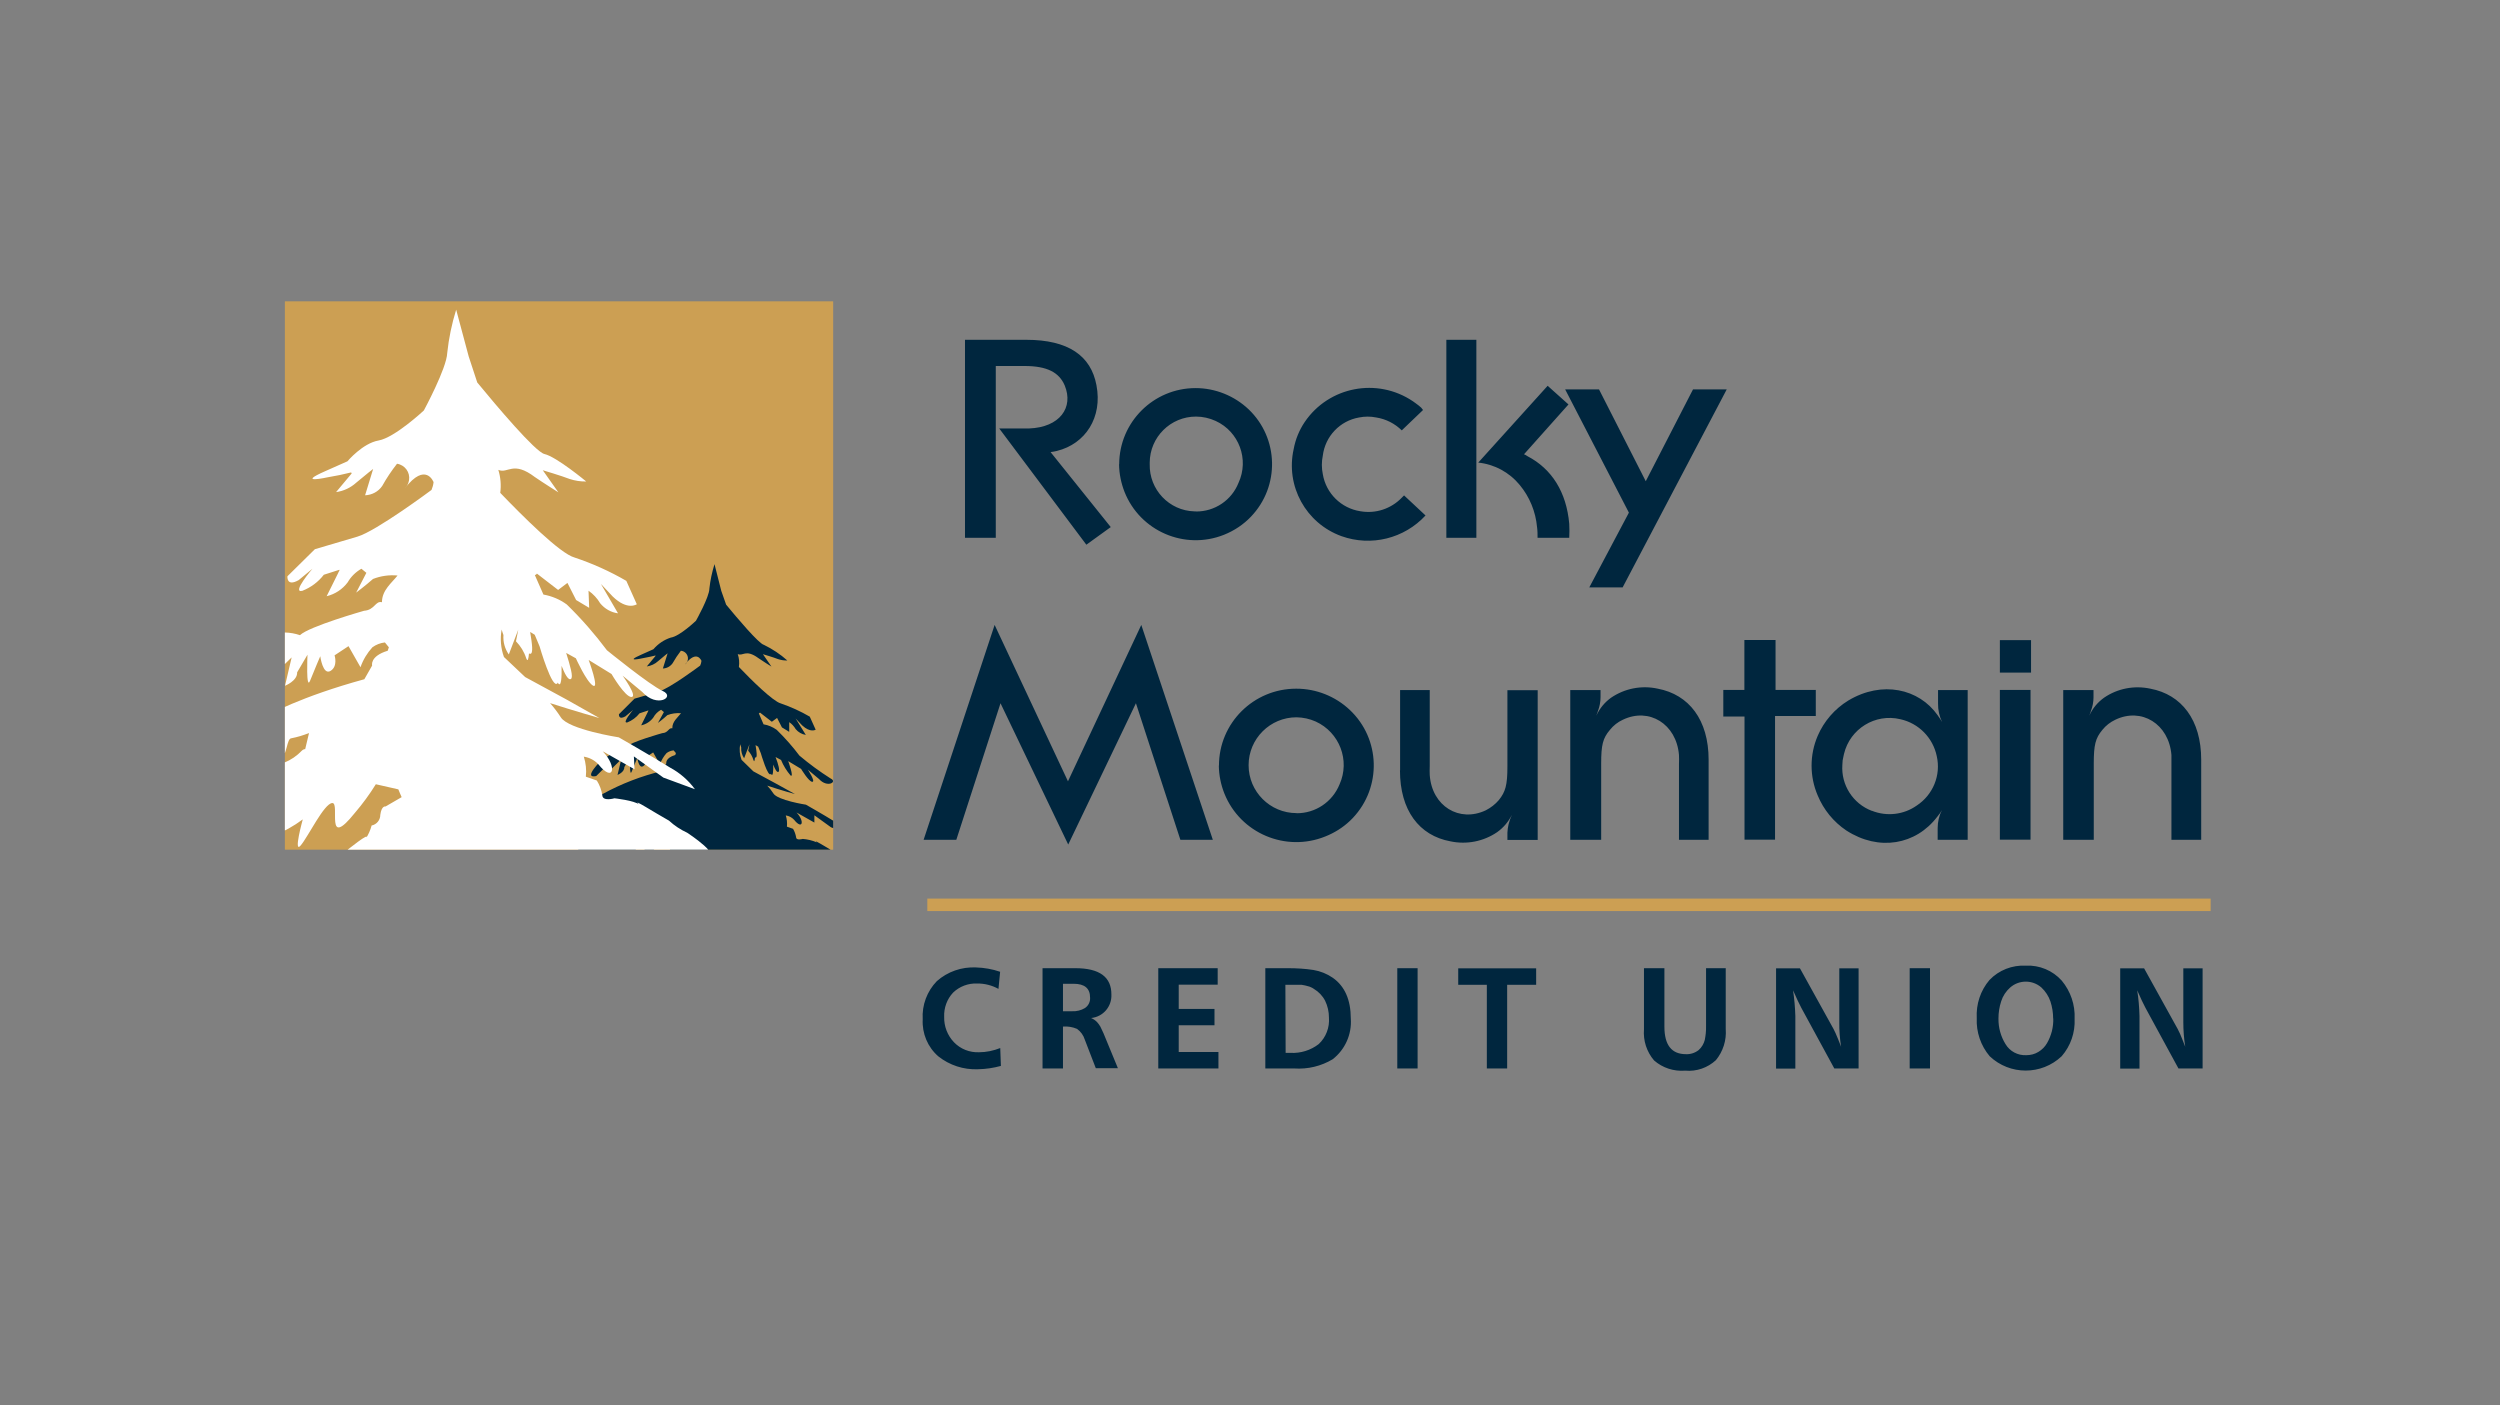 <?xml version="1.0" encoding="UTF-8"?>
<svg id="Layer_1" data-name="Layer 1" xmlns="http://www.w3.org/2000/svg" xmlns:xlink="http://www.w3.org/1999/xlink" viewBox="0 0 1957 1100">
  <rect x="0" y="0" width="1957" height="1100" fill="#808080" stroke="none"/>
  <defs>
    <style>
      .cls-1 {
        fill: none;
      }

      .cls-2 {
        fill: #fff;
      }

      .cls-2, .cls-3 {
        fill-rule: evenodd;
      }

      .cls-4 {
        fill: url(#linear-gradient);
      }

      .cls-5 {
        clip-path: url(#clippath-1);
      }

      .cls-6, .cls-3 {
        fill: #00263e;
      }

      .cls-7 {
        clip-path: url(#clippath);
      }

      .cls-8 {
        fill: #cc9f53;
      }
    </style>
    <clipPath id="clippath">
      <rect class="cls-1" x="2269.1" y="623.2" width="1920" height="376.3"/>
    </clipPath>
    <linearGradient id="linear-gradient" x1="16238.3" y1="-1784.8" x2="18765.9" y2="-1784.8" gradientTransform="translate(-14838.3 2590.1)" gradientUnits="userSpaceOnUse">
      <stop offset="0" stop-color="#002028" stop-opacity="0"/>
      <stop offset="1" stop-color="#002028"/>
    </linearGradient>
    <clipPath id="clippath-1">
      <rect class="cls-1" x="223" y="235.9" width="429.2" height="429.2"/>
    </clipPath>
  </defs>
  <g class="cls-7">
    <rect class="cls-4" x="1399.9" y="611" width="2527.6" height="388.5" transform="translate(5327.4 1610.5) rotate(180)"/>
  </g>
  <path class="cls-6" d="M783,820.5l.5,13.9c-5.8,1.6-11.8,2.5-17.9,2.6-11.2.5-22.3-3.1-31.1-10.1-8.3-7.2-12.8-17.9-12.2-29-.7-11.1,3.4-22,11.1-29.9,8.4-7.4,19.3-11.2,30.5-10.7,6.5.2,12.9,1.3,19,3.4l-1.3,13.4c-5.1-2.8-10.9-4.3-16.8-4.2-6.9-.3-13.7,2.3-18.7,7.1-4.8,5.1-7.3,12-7,19-.2,7.4,2.6,14.6,7.7,19.9,5.1,5.3,12.2,8.1,19.6,7.8,5.7,0,11.3-1.2,16.6-3.3ZM832.1,836.4h-16v-78.5h25.7c18.9,0,28.3,6.9,28.2,20.7.4,9.3-6.5,17.4-15.9,18.3,1.7.7,3.3,1.8,4.6,3.1,1,1.1,1.9,2.3,2.7,3.7.5,1.1,1.3,2.7,2.4,5.1l11.3,27.4h-17.3l-8.6-22.3c-1-3.4-3.2-6.4-6.1-8.5-3.5-1.5-7.3-2.1-11-1.8v32.8ZM832.1,791.6h7.1c3.5.2,7.1-.7,10.1-2.5,2.7-1.8,4.3-5,4-8.3,0-7.1-4.3-10.7-12.8-10.7h-8.4v21.5ZM953.8,823.5v12.9h-47.1v-78.5h46.5v12.9h-30.5v19h28v12.8h-28v20.9h31.2ZM990.5,836.4v-78.5h17.9c6.6,0,13.3.4,19.8,1.4,5.4.9,10.6,3,15.1,6.1,9.4,6.6,14.1,17.3,14.1,31.9.9,12.3-4.4,24.3-14.2,31.9-9,5.4-19.5,7.9-30,7.2h-22.7ZM1006.4,824.2h3.8c7.9.4,15.8-2,22.1-6.9,5.7-5.3,8.6-13,8-20.7,0-4.6-1-9.1-3-13.2-2-3.9-5.1-7.1-8.8-9.3-.7-.5-1.4-.9-2.1-1.2-.8-.4-1.6-.7-2.5-.9l-2.3-.6c-.9-.2-1.8-.4-2.7-.5h-12.7l.2,53.4ZM1109.7,836.4h-15.9v-78.5h15.9v78.5ZM1179.8,836.4h-15.9v-65.5h-22.4v-12.9h61v12.9h-22.7v65.5ZM1335.6,757.9h15.3v47.6c.7,8.8-2.1,17.6-7.7,24.4-6.5,6-15.2,9-24,8.2-8.9.7-17.7-2.1-24.4-8-5.8-6.8-8.6-15.5-7.9-24.4v-47.8h16v45.8c0,14.3,5.6,21.5,16.8,21.5,3.6.2,7.2-1,10-3.2,2.4-2.1,4-4.9,4.8-7.9.7-3.5,1.1-7.2,1-10.8v-45.4ZM1454.9,836.4h-19l-25.8-47.4c-1.6-3-3.8-7.6-6.5-13.8,1,6.7,1.6,13.4,1.8,20.2v41.1h-15.1v-78.5h18.7l26.3,47.5c.9,1.7,2.1,4.3,3.5,7.8s2.2,5.5,2.4,6.1c-1-6.4-1.5-12.8-1.4-19.2v-42.2h15.1v78.5ZM1510.8,836.4h-15.9v-78.5h15.9v78.5ZM1624,797.6c.5,10.7-3.1,21.1-10.1,29.2-15.8,15-40.6,15-56.4,0-7-8.3-10.6-19-10.1-29.8-.6-10.9,2.9-21.6,10-29.9,7.4-7.7,17.7-11.7,28.4-11.2,10.7-.5,21,3.8,28.1,11.7,7,8.4,10.6,19,10.1,29.9ZM1607.2,797.3c0-4.5-.7-9-2.1-13.3-1.4-4.2-3.9-8-7.1-11-7-6.1-17.4-6.1-24.4,0-3.3,2.9-5.8,6.7-7.1,10.9-1.4,4.3-2.1,8.8-2.1,13.4-.1,7.1,1.8,14,5.5,20,3.4,5.7,9.6,9,16.2,8.7,3.4,0,6.7-.8,9.6-2.6,2.8-1.7,5.1-4,6.7-6.8,1.7-2.9,2.9-6,3.8-9.3.8-3.3,1.2-6.6,1.1-10h0ZM1724.3,836.4h-19l-25.8-47.4c-1.6-3-3.8-7.6-6.5-13.8,1.1,6.7,1.6,13.4,1.8,20.2v41.1h-15.1v-78.5h18.7l26.3,47.5c1.3,2.5,2.5,5.1,3.5,7.8,1.4,3.4,2.2,5.5,2.4,6.1-1-6.3-1.5-12.8-1.5-19.2v-42.2h15.1v78.5ZM723,657.4l55.6-168.2,57.4,122.4,57.4-122.4,56,168.2h-25.4l-34.8-106.9-53,110.6-53-110.6-34.6,106.9h-25.4ZM954.2,599.3c0-33.3,27.1-60.2,60.4-60.2,0,0,.2,0,.2,0,15.6,0,30.6,6,41.9,16.7,24,22.7,25,60.5,2.3,84.5-.7.8-1.5,1.5-2.3,2.3-5.6,5.3-12.2,9.4-19.3,12.2-31,12.5-66.4-2.5-78.9-33.5-2.8-7-4.3-14.4-4.4-22ZM1014.9,636.6c14.8.1,28.1-8.8,33.7-22.6,8.4-18.7,0-40.7-18.7-49.2-4.7-2.1-9.8-3.2-15-3.3-20.7,0-37.5,16.8-37.5,37.5s16.8,37.5,37.5,37.5ZM1096,603v-62.8h23.2v59.5c-.1,2.3-.1,4.6,0,7,1.7,24.4,23.2,37.4,43.9,27.6,3.9-2,7.4-4.7,10.2-8,5.2-6.5,6.7-11.7,6.7-26.3v-59.7h23.7v117.2h-23.7v-5.7c.1-2.2.4-4.4.9-6.5.6-2.5,1.5-5,2.6-7.4-2.7,5.4-6.6,10-11.5,13.5-10.7,7.3-23.9,9.9-36.6,7.2-24.5-4.5-39.5-24.3-39.5-55.5ZM1229.2,657.4v-117.2h23.7v5.6c0,3.6-.7,7.3-2,10.7-.4,1.3-.9,2.4-1.3,3.7,2.6-5.6,6.5-10.4,11.5-14,10.7-7.3,23.9-9.9,36.6-7.1,24.4,4.6,39.8,24.4,39.8,55.6v62.7h-23.2v-59.4c.1-2.3.1-4.6,0-7-2-24.4-23.5-37.4-43.9-27.6-4,1.8-7.5,4.6-10.2,8-5.5,6.5-6.8,11.7-6.8,26.3v59.7h-24.2ZM1349,561v-20.9h16.5v-39.1h24.4v39.1h31.5v20.4h-31.9v96.8h-23.9v-96.4h-16.5ZM1520.3,565.2c-2.2-4.5-3.3-9.5-3.2-14.6v-10.4h23.2v117.2h-23.5v-9.1c0-4.9,1.1-9.8,3.3-14.1l-1.5,2.4-2,2.6c-16.8,22.2-45.8,27.4-71.3,10.9-10-6.7-17.8-16.3-22.4-27.4-6.4-14.9-6.4-31.8,0-46.7,4.9-11.4,13.3-21.1,23.9-27.6,26.5-15.9,55.4-9.3,70,11.5l2.2,3.2,1.3,2.1ZM1465.4,634.7c11.6,4.6,24.8,3.1,35-4.1,12.8-8.4,19.1-23.8,15.7-38.7-3-14.4-14.1-25.7-28.5-28.9-19.7-4.7-39.4,7.5-44.1,27.1-.1.6-.3,1.2-.4,1.8-.6,2.2-.9,4.5-.9,6.8-1.1,15.7,8.3,30.4,23,36h.1ZM1565.5,526.5v-25.4h24.4v25.4h-24.4ZM1565.5,657.5v-117.4h24v117.2h-24ZM1615.1,657.4v-117.2h23.7v5.6c0,3.6-.7,7.3-2,10.7-.5,1.3-.9,2.4-1.3,3.7,2.5-5.6,6.5-10.4,11.5-14,10.6-7.3,23.7-9.8,36.3-7.1,24.4,4.6,39.8,24.4,39.8,55.6v62.7h-23.3v-66.4c-2-24.4-23.5-37.4-43.9-27.6-4,1.9-7.5,4.6-10.2,8-5.4,6.5-6.7,11.7-6.7,26.3v59.7h-23.9ZM755.4,421v-155h48c32.9,0,50.6,12.5,54.9,35.5,4.9,25.2-8.6,46-31,51.5-1.6.4-3.3.7-4.9.9l47.1,58.7-19.1,13.8-68.2-91h23.4c23.9-.9,35.1-16.3,27.8-33.8-4.3-9.9-13.4-15.1-31.5-15.1h-22.4v134.5h-24.1ZM876.1,363.4c.1-33,26.9-59.6,59.8-59.6,15.4,0,30.3,6,41.5,16.6,23.7,22.6,24.6,60.2,1.9,84-5.9,6.2-13.1,11-21.1,14.2-30.8,12.3-65.7-2.8-77.9-33.5-2.7-6.9-4.2-14.2-4.3-21.6ZM936.2,400.4c14.7.1,27.9-8.8,33.3-22.4,8.5-18.4.4-40.1-17.9-48.5-4.8-2.2-10.1-3.4-15.4-3.4-19.9,0-36.1,16.1-36.2,36,0,.4,0,.8,0,1.2-.5,19.9,15.2,36.5,35,37,.3,0,.6,0,.9,0h.2ZM1113.9,321l-16.6,15.9c-5.5-5.4-12.4-8.9-20-10.1-4.4-.9-9-.9-13.4,0-15,2.6-26.5,14.7-28.4,29.8-1,4.8-1,9.8,0,14.6,2.5,15,14.4,26.7,29.4,29,11.9,2.1,24.1-1.9,32.5-10.7l1.7-1.7,16.8,15.7c-16.7,18.1-42.6,24.5-65.8,16.2-27.9-10.1-43.9-39.3-37.4-68.2,1.4-7.6,4.3-14.7,8.6-21.1,18.9-27.9,56.8-35.1,84.7-16.3,1.5,1,3,2.2,4.5,3.3l2,1.7,1.5,1.9ZM1132.2,421v-155h23.5v155h-23.5ZM1157.2,362.1l54.3-60.1,16.3,14.6-34.8,39c1,.4,1.9.9,2.7,1.5,19,9.9,30.5,28,32.7,52.9.2,3.7.2,7.3,0,11h-24.8c0-2.8,0-5.6-.4-8.4-1.1-12.1-5.8-23.6-13.5-32.9-8.2-10-19.9-16.3-32.7-17.6h.2Z"/>
  <path class="cls-6" d="M1225.2,304.8h26.5l36.6,71.9,37-71.9h26.4l-81.5,155h-26.1l31-58.5-49.9-96.5Z"/>
  <path class="cls-8" d="M725.9,703.4h1004.6v9.8h-1004.6v-9.8ZM223,235.9h429.2v429.2H223V235.9Z"/>
  <g class="cls-5">
    <g>
      <path class="cls-3" d="M669.9,685.7l-2.3-3.2c10.4.7-7.1-10.7-7.1-10.7-2.9-1.3-5.6-3.1-8-5.3-6.1-3.5-16.8-10.2-13.1-7.1-3.5-1.5-7.2-2.4-11-2.7,0,0-5.2,1.5-5.2-1.3-.4-2.3-1.2-4.6-2.4-6.6l-4.8-1.7c.3-3,0-6-.9-8.8,2.5.4,4.7,1.5,6.5,3.4,6.6,8.3,8.5,1.1,1.9-5.7l14,7.9v-5.7l13,9.4,13.9,5.1c-2.9-4-6.6-7.2-10.9-9.5-8.7-5.4-22.6-13.3-22.6-13.3,0,0-22.2-3.4-25.5-8.8-1.4-2.2-3-4.2-4.8-6.1,10.7,3.6,21.7,6.6,21.7,6.6l-14.3-7.9-18.3-9.9-9.2-9c-1.5-3.9-1.8-8.1-1.1-12.2.2.8.5,1.6.8,2.4-.2,3,.6,6.1,2.3,8.6l4.2-11-1,5.1c1.9,2.1,3.3,4.6,4.1,7.3.6,1.9,1,.4,1.2-2h.5c1.4,0,.8-4.6,0-9.3v-.4l2,1.2,2.1,5.2s5.6,19.4,7.9,16.1c1.6,2.9,1.9-2.3,1.8-7.3,1.3,3.5,2.9,6.5,4.1,5.7s0-5.7-2.3-11.6l4.3,2.3c1.8,4.4,4.4,8.6,7.5,12.2,2.9,1.8-1.9-11.3-1.9-11.3l10.1,6.1s6.1,10.2,8.8,10.1-3.5-9.5-3.5-9.5l8.7,7.3c6.6,7.3,14.8,2.2,9.1-.4-8.5-5.4-16.7-11.4-24.4-17.9-5.4-7.2-11.4-13.9-17.8-20.2-3.1-2.2-6.6-3.7-10.3-4.3l-3.7-8.6c.4,0,.7-.3.9-.6l9.3,7.2,4.1-3,3.8,7.4,5.7,3.5v-7.6c2.1,1.4,3.8,3.3,5.1,5.5,2,2.4,4.8,4,7.9,4.5l-8-12.9,5.1,5.4c6.5,6.1,10.6,3.4,10.6,3.4l-4.6-10.2c-7.2-4.2-14.9-7.7-22.8-10.4-6.1-1.7-23-18.3-32.7-28.5.5-3.4.2-6.9-.9-10.1,4.3,1.9,6.1-4.2,16.2,3.2,3.4,2.4,10.2,6.6,10.2,6.6l-6.7-9.7s8.5,2.5,11.7,3.8c2.4.8,4.9,1.2,7.4,1.1-5.5-4.9-11.7-9-18.3-12.2-4-.9-21.3-21.4-29.6-31.5l-3.8-10.8-5.3-20.9c-1.9,6.2-3.3,12.6-4,19.1,0,6.6-10.5,25.2-10.5,25.2,0,0-12.7,12.2-19.7,13.2-5.3,1.7-10,4.9-13.6,9.1l-9.6,4.3c-13.8,6.1.9,2.8.9,2.8,5.5-1,8.9-1.8,10.3-2.2,0,.1,0,.3,0,.4l-6.8,8.2c3.3-.5,6.4-1.9,8.9-4.2,4.7-4,7.4-6.1,7.4-6.1l-3.7,11.9c3-.1,5.8-1.6,7.6-4.1,1.9-3.4,4.1-6.7,6.5-9.8,3.4.3,5.8,3.3,5.5,6.6-.2,1.7-1,3.2-2.3,4.2,9.3-12.2,12.9-2.9,12.9-2.9-.1,1.3-.5,2.5-1,3.7,0,0-24.4,18.3-32.7,20.4l-18.7,5.5-12.2,12.2s-.5,4.8,5,1.7l6.1-5.1s-9.3,10.9-4.5,9.8c3.7-1.5,7-3.9,9.5-7.1l6.9-2.3v.4c-.2.3-.4.6-.5,1l-5.1,10.3c3.8-.8,7.2-3,9.5-6.1,1.4-2.6,3.5-4.7,6.1-6.1l2.2,1.8-4.7,8.5s4.1-3,7.4-6.1c3.4-1.3,7-1.8,10.7-1.5-2.4,3.2-7,6.5-6.8,11.8-2.9-.7-3.1,3.6-7.9,3.8,0,0-24.4,6.8-28.2,10.7-4.3-1.5-8.9-1.7-13.3-.4-6.9,2.2-1.8,6.1,2.3,5.6l-8.2,5.1s-15.4,14.9-4.3,12.6l8-7.9s-2.5,6.8,3.6,2.7l8-7.9-2.9,12.2s5.5-2.1,5.3-6.1l4.6-7.8s-.7,16.2,1.2,11.3,4.4-10.7,4.4-10.7c0,0,1.1,8.5,4.5,6.5,3.4-2,1.8-6.8,1.8-6.8l6.1-4,5.3,9.3c1.1-3.2,2.9-6.2,5.2-8.8,1.6-1.2,3.5-1.9,5.5-2.1l1.8,2.1-.5,1.5c-8,2.4-7,6.5-7,6.5l-3.5,6.1c-16.1,3.9-31.7,9.9-46.3,17.9-6.2,4.8-11.7,10.3-16.6,16.4,0,0-8,8.9-3.1,8.7,4.9-.2,6.8-6.1,6.8-6.1l7.4-5.1-5,13.6s8.7-8,9.3-11.8c.5-3.8,6.8-6.1,6.8-6.1l-.8,14.3c1.7-1.5,3.3-3.1,4.7-4.9,3.3-4,3-10.6,5.1-10.7,2.6-.5,5.1-1.3,7.6-2.3l-2.1,7.2c-.5,0-1.1.3-1.5.7-2.2,2.2-4.8,4-7.6,5.1-1.3,2.2-2.8,4.2-4.5,6.1,3.4-3.4-11.4,3.6-12.2,10.1-.4,3.4-2.1-.9-9,3.2,0,0-10.2,9-1.9,7.7l-7.3,8.9s-15.2,19.6-9.6,19.4c5.6-.2,9.3-9.9,9.3-9.9,0,0-2.4,7.7,3.2,8.4,5.6.7,10.7-10.9,10.7-10.9l7.6-9.5c0,.2,0,.5,0,.7-1.2,3.8-4.4,16,0,15.1s2.2-14.4,8.4-16.6c4.6-1.8,9-4.3,13-7.2,0,0-4.3,15.4-.9,11.4,3.4-4,10.4-18.3,13.8-18.7s-3.3,21.1,10,4.4c3.4-4,6.5-8.2,9.2-12.6l9.9,2.3,1.5,3.5-7.1,4s-1.8-.5-2.3,3.7c0,2.2-1.7,4.1-3.8,4.5-.6,2.1-1.5,4-2.6,5.8,2.6-3.6-8,4.9-10.9,7.2-2.5.8-5,1.7-7.4,2.9-1.8,2-3.2,4.4-4,7l-4.1,2.9c-5.3.7-10.4,2.5-14.9,5.4l-12.7,14.2-11.2,8.8s-11.3,19.2,4.6,6.1l8.5-10.5,6.1.9-9.6,10.4s-12.2,16,6.1,1.6c3.9-3.3,7.3-7.1,10.2-11.4l6.9-3.4c-3.8,7.4-8.5,17.7-6.1,18.3,3.6,1,8.1-12.2,8.1-12.2,0,0-3.2,10.7,0,13s5.1-12.9,5.1-12.9l1.8-1.4c1,1.4,2.2,2.8,3.5,4,0,4.1.4,8.4,2.4,8.1,3.7-.4,5.5-16.9,9.9-18.3h.4c.5,4,1.8,7.9,3.7,11.4-2.7,9.3-7.1,25.5-5.2,26.4s5.7-15.3,5.7-15.3c0,0-2.1,13.5.4,16.6s6.5-16.8,6.5-16.8l5-15.7s-3.5,19-.8,18.3,3-11.8,6.1-13.8,2.1,0,2.1,0c0,0-.5,15.4,1.6,9.1,1.2-3.5,2.3-9.6,3.4-14.2l2.4,6.8,1.2-.4c.5,5.4,1.8,7.6,6.1-6.9,3.2-11.6,4.1-15.2,4.1-15.2l2.3-1h.4c0,4.5,1.3,22.1,1.3,22.1v36c0,14.1-5.1,68.4-5.1,68.4,2,.8,3.3,2.4,6.1,2.1,4,1,8.1,1.3,12.2.7,3.2-.3,6.4-1.3,9.1-3,0,0-3.5-50-4.3-54.9-.8-4.9-4.3-49.8-4.3-49.8l-2.1-18.8c5.1,8.5,2.5-3.1,4.5-3.2s7.4,20.4,9.9,26.5c2.4,6.1-1.6-17-1.6-17,2.5,3.6,5.5,6.9,9,9.6,4.2,2.7,3.3,22.7,7,24,3.7,1.3-1.5-24.4-1.5-24.4l6.1,14s4.3,16.9,7.9,15.4c3.6-1.6,1.2-12.9,1.2-12.9,0,0,3.4,14.1,6.9,13.9s-7.9-28.2-7.9-28.2l-5.5-12.6c5.5,1.2,4.2-12.6-.5-18.3-.6-.8-1.6-1.3-2.7-1.4-.4-1.1-.7-1.9-.7-1.9,4.2,2.6,8.8,4.7,13.6,6.1,6.1,1.6,4.1,15.1,9.8,15.7,5.7.7-1.4-16.1-1.4-16.1l8.8,9.1s6.1,11.2,11.6,9.9c5.5-1.2,2.4-8.7,2.4-8.7,0,0,4.6,9.3,10.2,9.1s-11.3-18.3-11.3-18.3l-8-8.2c3.2,0,4.9-.9,5.5-2.6,3.5,4,2.6,13.6,7.4,14.2,4.8.6-1.4-16.1-1.4-16.1l8.8,9.1s6.1,11.2,11.6,9.9,2.4-8.7,2.4-8.7c0,0,4.6,9.3,10.2,9.1s-11.3-18.7-11.3-18.7Z"/>
      <path class="cls-2" d="M554.7,676.5l-4.1-5.6c18.3,1.2-12.6-19-12.6-19-5.2-2.4-10.1-5.6-14.3-9.5-11-6.1-29.9-18.3-23.3-12.6-3.9-3.2-19.4-4.9-19.4-4.9,0,0-9.2,2.7-9.5-2.3-.6-4.1-2.1-8.1-4.3-11.6l-8.6-3c.6-5.3,0-10.7-1.6-15.7,4.4.7,8.5,2.8,11.5,6.1,11.8,14.7,15,1.9,3.3-10.3l24.9,14.1-.5-10.1,23.1,16.6,24.7,9.1c-5.1-7-11.8-12.8-19.4-16.9-15.3-9.5-40.2-23.7-40.2-23.7,0,0-39.4-6.1-45.4-15.7-2.5-3.9-5.3-7.6-8.4-11.1,19,6.1,38.6,11.7,38.6,11.7l-25.5-14.4-32.6-17.7-16.6-15.7c-2.5-6.9-3.1-14.3-1.8-21.5.4,1.5.9,2.9,1.4,4.3-.4,5.4,1.1,10.8,4.2,15.2l7.4-19.4-1.8,9.1c3.6,3.7,6.4,8.2,8,13.2,1.2,3.3,1.8.7,2.2-3.7.3.2.6.3,1,.3,2.5,0,1.4-8.2,0-16.5v-.6l3.5,2.2,3.8,9.1s10,34.6,14.1,28.7v-.5c2.9,5.1,3.3-4.2,3.1-13,2.4,6.1,5.2,11.6,7.3,10.3s-.5-10.1-3.7-20.4l7.6,4.2s8.2,18.3,13.4,21.4-3.4-20.1-3.4-20.1l17.9,11s10.7,18.3,15.7,18c4.9-.3-7-16.7-7-16.7l15.3,12.7c11.7,13,26.3,3.9,16.1-.7-10.2-4.6-43.7-31.9-43.7-31.9-9.5-12.7-20-24.7-31.4-35.8-5.4-4-11.7-6.6-18.3-7.8l-6.7-15.2c.7-.2,1.3-.6,1.6-1.2l16.6,12.8,7.3-5.5,6.8,13.4,10.2,6.1-.5-13.4c3.7,2.6,6.8,5.9,9.1,9.8,3.5,4.3,8.5,7.2,14,7.9l-13.4-23,9.2,9.8c11.6,11.3,18.9,6.1,18.9,6.1l-8.2-18.3c-12.9-7.5-26.5-13.6-40.6-18.3-11.2-3-40.8-32.6-58.1-50.6.8-6,.3-12.2-1.5-18,7.6,3.3,11.3-7.5,28.7,5.7,6.1,4.2,18.3,11.9,18.3,11.9l-12.2-17.3s15.1,4.5,20.9,6.8c4.2,1.4,8.7,2.1,13.1,2,0,0-23.2-19.3-32.7-21.5-7.1-1.6-37.8-38-52.6-56l-6.7-20.4-9.8-36.6c-3.4,11-5.8,22.4-7,33.9-.4,11.9-18.3,45-18.3,45,0,0-22.8,21.3-35.4,23.5-12.6,2.2-24.4,16.3-24.4,16.3l-16.9,7.5c-24.4,10.7,1.5,5,1.5,5,6.2-1,12.3-2.3,18.3-3.8l.4.8-12.2,14.6c5.9-.8,11.4-3.4,15.8-7.4,8.4-7.1,13.2-10.7,13.2-10.7l-6.3,20.6c5.4-.2,10.4-2.9,13.4-7.3,3.4-6.1,7.3-11.9,11.6-17.4,6.2,1,10.4,6.7,9.4,12.9-.4,2.4-1.5,4.7-3.3,6.4,16.4-21.2,22.5-4.9,22.5-4.9-.2,2.1-.8,4.2-1.6,6.1,0,0-43.3,32.3-58.1,36.6l-33.2,9.8-21.5,21.2s-.9,8.5,8.8,3l10.8-8.9s-16.6,19.3-8,17.3c6.7-2.6,12.5-6.9,16.9-12.6l12.2-3.9v.7c-.4.5-.7,1.1-.9,1.7l-9.1,18.3c6.6-1.6,12.4-5.4,16.5-10.9,2.5-4.4,6.3-8.1,10.7-10.6l3.9,3.2-8,15.5s7.2-5.4,13.2-10.7c6.1-2.4,12.7-3.3,19.2-2.7-4.4,5.7-12.2,11.4-12.2,20.9-5.2-1.3-5.6,6.1-14,6.7,0,0-43,12.2-50.2,19.1-7.6-2.6-15.9-2.8-23.6-.5-12.2,3.9-3.3,10.3,4.1,9.9l-14.4,9.1s-27.5,26.3-7.7,22.4l14.3-14.3s-4.4,12.2,6.5,4.8l14.3-14-5.2,22.2s9.8-3.8,9.5-10.5l8.1-13.8s-1.3,28.8,2.1,20.2c3.4-8.6,7.9-19,7.9-19,0,0,2,15.1,8,11.5,6-3.6,3.2-12.2,3.2-12.2l10.9-7.2,9.4,16.5c2-5.8,5.2-11.1,9.3-15.6,2.9-2.1,6.2-3.4,9.8-3.8l3.1,3.8-.9,2.7c-14.2,4.3-12.2,11.6-12.2,11.6l-6.1,10.7c-49.2,13.5-75,27.4-82.7,32-11,8.3-21,17.8-29.8,28.4,0,0-14.2,15.9-5.6,15.5s12.2-10.7,12.2-10.7l13.2-9-9,24s15.7-14.1,16.5-21c.8-6.8,12.2-10.7,12.2-10.7l-1.6,25.4c3-2.6,5.8-5.5,8.4-8.7,6.1-7,5.4-18.8,9.1-19,4.7-.9,9.3-2.3,13.8-4.1l-3,12.6c-1,0-1.9.5-2.6,1.2-3.9,4.1-8.6,7.3-13.8,9.4-2.3,3.7-5,7.2-7.9,10.5,6.1-6.1-20.3,6.1-21.6,17.9-.7,6.1-3.8-1.5-15.9,5.7,0,0-18.3,16-3.4,13.7l-13,15.8s-27.1,34.7-17.1,34,16.6-17.7,16.6-17.7c0,0-4.4,13.8,5.7,15,10.1,1.2,19-19.4,19-19.4l13.5-16.7c0,.4,0,.8,0,1.2-2,6.8-7.7,28.5.6,26.7,9.8-2.1,3.8-25.5,14.9-29.4,8.2-3.3,16-7.6,23.1-12.9,0,0-7.6,27.4-1.6,20.4,5.9-7,18.3-32.9,24.7-33.2s-6.1,37.4,17.7,7.7c6-7,11.5-14.5,16.4-22.4l17.6,4c.9,2.1,1.7,4.2,2.6,6.1l-12.6,7.3s-3.1-.9-4.1,6.5c0,4.1-2.8,7.6-6.8,8.4-1,3.7-2.5,7.1-4.6,10.3,4.6-6.5-14.3,8.7-19.3,12.7-4.5,1.4-8.9,3.1-13.2,5.1-3.2,3.5-5.7,7.7-7.3,12.2l-7.2,5.2c-9.4,1.2-18.5,4.6-26.5,9.7l-22.7,25.2-19.9,15.5s-20.1,34.1,8.2,11.2l14.3-18.7,11.1,1.6-17.5,19.1s-22.1,28.5,10.5,2.9c7-5.9,13.2-12.8,18.3-20.4l12.2-6.1c-6.8,13.2-15.1,31.4-11.2,32.5,6.1,1.7,14.4-21.7,14.4-21.7,0,0-6.1,19,0,23.2s9.2-22.7,9.2-22.7l3.1-2.4c1.8,2.5,3.9,4.9,6.1,7,0,7.3.7,14.9,4.3,14.5,6.6-.7,9.8-30.1,17.6-33l.7-.4c.9,7.1,3.2,14,6.7,20.2-4.8,16.5-12.6,45.3-9.3,47,4.7,2.4,10.2-27.3,10.2-27.3,0,0-3.9,24,.6,29.6,4.5,5.6,11.6-29.8,11.6-29.8l8.9-27.9s-6.1,33.7-1.4,32.9c4.7-.7,5.4-21,11-24.4,5.7-3.4,3.7,0,3.7,0,0,0-.8,27.3,2.9,16.2,2-6.1,4.1-17.1,6.1-25.2l4.3,12.2,2.2-.7c1,9.6,3.2,13.6,10.4-12.2,5.7-20.5,7.2-26.9,7.2-26.9l4.1-2h.7l2.4,39.2s0,41.2-.6,64.1c-.4,25.1-9,121.5-9,121.5,3.5,1.5,6.1,4.3,10.6,3.8,4.5,1.2,20.6,3.2,22.2,1.2,5.8-.5,11.3-2.3,16.2-5.4,0,0-6.1-89-7.7-97.5s-7.6-89.5-7.6-89.5l-3.7-33.4c9,15.2,4.5-5.5,7.9-5.7s14.4,37.4,19,47.4c4.5,9.9-3-30.5-3-30.5,4.4,6.6,9.8,12.5,16,17.4,7.4,4.8,5.8,40.4,12.2,42.7,6.4,2.3-2.7-42.7-2.7-42.7l10.8,24.4s7.7,30.1,14.1,27.3c6.3-2.8,2.2-22.9,2.2-22.9,0,0,6.1,25.1,12.2,24.8s-14.2-50.1-14.2-50.1l-9.8-22.4c9.8,2.1,7.5-22.5-1-32.3-1.2-1.4-2.9-2.4-4.8-2.5-.6-2-1.2-3.4-1.2-3.4,7.6,4.6,15.8,8.3,24.4,10.8,11.2,2.8,7.2,26.6,17.3,28,10.1,1.4-2.5-28.7-2.5-28.7l15.7,16.2s10.7,19.9,20.6,17.7,4.3-15.4,4.3-15.4c0,0,8.2,16.6,18.3,16.2s-20.1-33-20.1-33l-14.3-14.6c5.6.4,8.7-1.6,9.9-4.7,6.1,7.1,4.6,24.4,13.1,25.3,10,1.2-2.5-28.7-2.5-28.7l15.7,16.2s10.8,19.8,20.6,17.7c9.8-2.1,4.3-15.4,4.3-15.4,0,0,8.2,16.6,18.3,16.2s-20.5-33.1-20.5-33.1h0Z"/>
    </g>
  </g>
</svg>